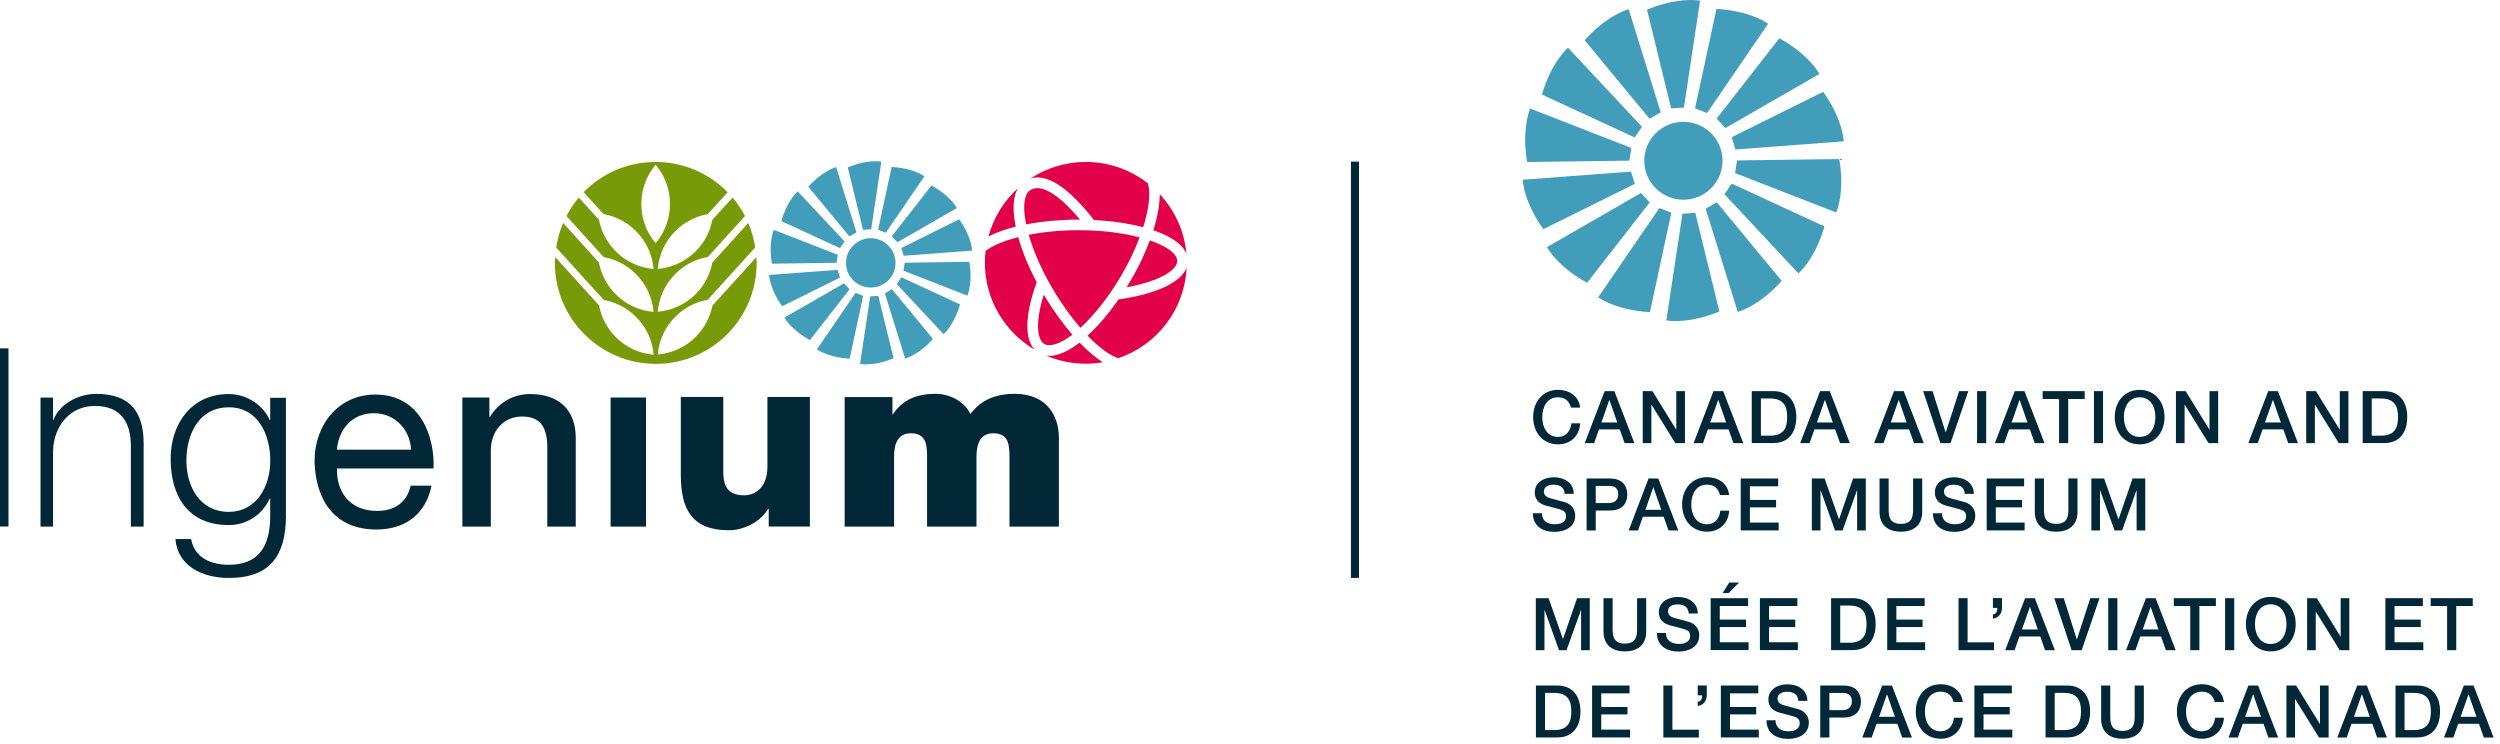<?xml version="1.0" encoding="UTF-8"?> <svg xmlns="http://www.w3.org/2000/svg" width="336" height="100" viewBox="0 0 336 100" fill="none"><path d="M181.565 21.722H182.652V77.667H181.565V21.722Z" fill="#022838"></path><path d="M211.141 54.786C210.934 53.982 210.412 53.395 209.402 53.395C207.902 53.395 207.282 54.721 207.282 56.058C207.282 57.395 207.912 58.721 209.402 58.721C210.489 58.721 211.086 57.906 211.184 56.895H212.38C212.282 58.569 211.097 59.721 209.402 59.721C207.304 59.721 206.054 58.058 206.054 56.058C206.054 54.058 207.304 52.395 209.402 52.395C210.978 52.406 212.217 53.276 212.369 54.786H211.141Z" fill="#022838"></path><path d="M215.663 52.569H216.968L219.663 59.558H218.348L217.696 57.71H214.902L214.25 59.558H212.989L215.663 52.569ZM215.228 56.775H217.359L216.315 53.775H216.283L215.228 56.775Z" fill="#022838"></path><path d="M220.793 52.569H222.087L225.271 57.721H225.293V52.569H226.456V59.558H225.163L221.978 54.417H221.945V59.558H220.782V52.569H220.793Z" fill="#022838"></path><path d="M230.293 52.569H231.597L234.293 59.558H232.978L232.326 57.71H229.532L228.88 59.558H227.619L230.293 52.569ZM229.858 56.775H231.989L230.945 53.775H230.913L229.858 56.775Z" fill="#022838"></path><path d="M235.435 52.569H238.337C240.489 52.569 241.424 54.135 241.424 56.058C241.424 57.982 240.489 59.548 238.337 59.548H235.435V52.569ZM236.663 58.558H237.869C239.782 58.558 240.195 57.461 240.195 56.058C240.195 54.656 239.782 53.558 237.869 53.558H236.663V58.558Z" fill="#022838"></path><path d="M244.619 52.569H245.924L248.619 59.559H247.304L246.652 57.711H243.858L243.206 59.559H241.945L244.619 52.569ZM244.195 56.776H246.326L245.282 53.776H245.25L244.195 56.776Z" fill="#022838"></path><path d="M254.555 52.569H255.859L258.555 59.559H257.24L256.587 57.711H253.794L253.142 59.559H251.881L254.555 52.569ZM254.12 56.776H256.25L255.207 53.776H255.174L254.12 56.776Z" fill="#022838"></path><path d="M258.467 52.569H259.738L261.488 58.102H261.51L263.304 52.569H264.543L262.152 59.559H260.793L258.467 52.569Z" fill="#022838"></path><path d="M265.717 52.569H266.945V59.559H265.717V52.569Z" fill="#022838"></path><path d="M270.782 52.569H272.087L274.782 59.558H273.467L272.815 57.71H270.021L269.369 59.558H268.108L270.782 52.569ZM270.358 56.775H272.489L271.445 53.775H271.413L270.358 56.775Z" fill="#022838"></path><path d="M274.532 52.569H280.184V53.623H277.967V59.558H276.739V53.623H274.532V52.569Z" fill="#022838"></path><path d="M281.424 52.569H282.652V59.558H281.424V52.569Z" fill="#022838"></path><path d="M290.913 56.058C290.913 58.058 289.663 59.721 287.566 59.721C285.468 59.721 284.218 58.058 284.218 56.058C284.218 54.058 285.468 52.395 287.566 52.395C289.663 52.395 290.913 54.058 290.913 56.058ZM285.446 56.058C285.446 57.395 286.076 58.721 287.566 58.721C289.055 58.721 289.685 57.395 289.685 56.058C289.685 54.721 289.055 53.395 287.566 53.395C286.076 53.395 285.446 54.721 285.446 56.058Z" fill="#022838"></path><path d="M292.457 52.569H293.751L296.935 57.721H296.957V52.569H298.12V59.559H296.827L293.642 54.417H293.609V59.559H292.446V52.569H292.457Z" fill="#022838"></path><path d="M304.848 52.569H306.152L308.848 59.559H307.533L306.88 57.711H304.087L303.435 59.559H302.174L304.848 52.569ZM304.413 56.776H306.543L305.5 53.776H305.467L304.413 56.776Z" fill="#022838"></path><path d="M309.967 52.569H311.26L314.445 57.721H314.467V52.569H315.63V59.558H314.337L311.152 54.417H311.119V59.558H309.956V52.569H309.967Z" fill="#022838"></path><path d="M317.544 52.569H320.446C322.598 52.569 323.533 54.135 323.533 56.058C323.533 57.982 322.598 59.548 320.446 59.548H317.544V52.569ZM318.761 58.558H319.968C321.881 58.558 322.294 57.461 322.294 56.058C322.294 54.656 321.881 53.558 319.968 53.558H318.761V58.558Z" fill="#022838"></path><path d="M207.228 68.96C207.228 70.036 208.022 70.46 209 70.46C210.076 70.46 210.478 69.928 210.478 69.406C210.478 68.862 210.185 68.656 209.902 68.547C209.413 68.362 208.772 68.232 207.815 67.971C206.619 67.645 206.272 66.928 206.272 66.199C206.272 64.797 207.565 64.145 208.826 64.145C210.282 64.145 211.511 64.917 211.511 66.373H210.293C210.239 65.471 209.63 65.145 208.782 65.145C208.217 65.145 207.5 65.352 207.5 66.058C207.5 66.547 207.837 66.819 208.337 66.96C208.446 66.993 209.989 67.395 210.348 67.504C211.272 67.775 211.706 68.558 211.706 69.286C211.706 70.852 210.315 71.482 208.924 71.482C207.326 71.482 206.032 70.721 206.011 68.982H207.228V68.96Z" fill="#022838"></path><path d="M213.239 64.308H216.326C218.326 64.308 218.707 65.602 218.707 66.471C218.707 67.33 218.326 68.623 216.326 68.612H214.467V71.297H213.239V64.308ZM214.467 67.612H216.261C216.804 67.612 217.489 67.341 217.489 66.46C217.489 65.536 216.935 65.308 216.283 65.308H214.467V67.612Z" fill="#022838"></path><path d="M221.564 64.308H222.869L225.565 71.297H224.249L223.597 69.449H220.804L220.152 71.297H218.891L221.564 64.308ZM221.141 68.515H223.271L222.228 65.515H222.195L221.141 68.515Z" fill="#022838"></path><path d="M231.163 66.526C230.957 65.721 230.435 65.134 229.424 65.134C227.924 65.134 227.304 66.46 227.304 67.797C227.304 69.134 227.935 70.46 229.424 70.46C230.511 70.46 231.109 69.645 231.207 68.634H232.402C232.304 70.308 231.12 71.46 229.424 71.46C227.326 71.46 226.076 69.797 226.076 67.797C226.076 65.797 227.326 64.134 229.424 64.134C231 64.145 232.239 65.015 232.391 66.526H231.163Z" fill="#022838"></path><path d="M233.956 64.308H238.989V65.362H235.184V67.189H238.706V68.189H235.184V70.232H239.054V71.286H233.956V64.308Z" fill="#022838"></path><path d="M243.511 64.308H245.228L247.152 69.775H247.174L249.054 64.308H250.761V71.297H249.598V65.906H249.576L247.641 71.297H246.63L244.695 65.906H244.674V71.297H243.511V64.308Z" fill="#022838"></path><path d="M252.619 64.308H253.837V68.384C253.837 69.319 253.891 70.406 255.478 70.406C257.065 70.406 257.119 69.319 257.119 68.384V64.308H258.348V68.775C258.348 70.569 257.206 71.46 255.478 71.46C253.75 71.46 252.608 70.569 252.608 68.775V64.308H252.619Z" fill="#022838"></path><path d="M261 68.96C261 70.036 261.793 70.46 262.771 70.46C263.847 70.46 264.25 69.928 264.25 69.406C264.25 68.862 263.956 68.656 263.673 68.547C263.184 68.362 262.543 68.232 261.587 67.971C260.391 67.645 260.043 66.928 260.043 66.199C260.043 64.797 261.337 64.145 262.597 64.145C264.054 64.145 265.282 64.917 265.282 66.373H264.065C264.01 65.471 263.402 65.145 262.554 65.145C261.989 65.145 261.271 65.352 261.271 66.058C261.271 66.547 261.608 66.819 262.108 66.96C262.217 66.993 263.76 67.395 264.119 67.504C265.043 67.775 265.478 68.558 265.478 69.286C265.478 70.852 264.087 71.482 262.695 71.482C261.098 71.482 259.804 70.721 259.782 68.982H261V68.96Z" fill="#022838"></path><path d="M267.011 64.308H272.043V65.362H268.239V67.189H271.761V68.189H268.239V70.232H272.109V71.286H267.011V64.308Z" fill="#022838"></path><path d="M273.489 64.308H274.707V68.384C274.707 69.319 274.761 70.406 276.348 70.406C277.935 70.406 277.989 69.319 277.989 68.384V64.308H279.218V68.775C279.218 70.569 278.076 71.46 276.348 71.46C274.62 71.46 273.479 70.569 273.479 68.775V64.308H273.489Z" fill="#022838"></path><path d="M281.075 64.308H282.793L284.716 69.775H284.738L286.619 64.308H288.325V71.297H287.162V65.906H287.14L285.206 71.297H284.195L282.26 65.906H282.238V71.297H281.075V64.308Z" fill="#022838"></path><path d="M206.413 80.395H208.13L210.054 85.863H210.076L211.957 80.395H213.663V87.385H212.5V81.993H212.478L210.543 87.385H209.533L207.598 81.993H207.576V87.385H206.413V80.395Z" fill="#022838"></path><path d="M215.522 80.395H216.739V84.472C216.739 85.406 216.793 86.493 218.38 86.493C219.967 86.493 220.022 85.406 220.022 84.472V80.395H221.25V84.863C221.25 86.656 220.109 87.548 218.38 87.548C216.652 87.548 215.511 86.656 215.511 84.863V80.395H215.522Z" fill="#022838"></path><path d="M223.902 85.047C223.902 86.123 224.695 86.547 225.674 86.547C226.75 86.547 227.152 86.015 227.152 85.493C227.152 84.949 226.858 84.743 226.576 84.634C226.087 84.449 225.445 84.319 224.489 84.058C223.293 83.732 222.945 83.015 222.945 82.286C222.945 80.884 224.239 80.232 225.5 80.232C226.956 80.232 228.185 81.004 228.185 82.46H226.967C226.913 81.558 226.304 81.232 225.456 81.232C224.891 81.232 224.174 81.439 224.174 82.145C224.174 82.634 224.511 82.906 225.011 83.047C225.119 83.08 226.663 83.482 227.022 83.591C227.945 83.862 228.38 84.645 228.38 85.373C228.38 86.939 226.989 87.569 225.598 87.569C224 87.569 222.706 86.808 222.685 85.069H223.902V85.047Z" fill="#022838"></path><path d="M229.913 80.395H234.946V81.45H231.141V83.276H234.663V84.276H231.141V86.319H235.011V87.373H229.913V80.395ZM232.402 78.297H233.728L232.337 79.7H231.522L232.402 78.297Z" fill="#022838"></path><path d="M236.532 80.395H241.565V81.45H237.76V83.276H241.282V84.276H237.76V86.319H241.63V87.374H236.532V80.395Z" fill="#022838"></path><path d="M246.098 80.395H249C251.152 80.395 252.087 81.961 252.087 83.885C252.087 85.809 251.152 87.374 249 87.374H246.098V80.395ZM247.326 86.385H248.532C250.445 86.385 250.859 85.287 250.859 83.885C250.859 82.483 250.445 81.385 248.532 81.385H247.326V86.385Z" fill="#022838"></path><path d="M253.642 80.395H258.674V81.45H254.87V83.276H258.392V84.276H254.87V86.319H258.739V87.374H253.642V80.395Z" fill="#022838"></path><path d="M263.217 80.395H264.445V86.33H267.999V87.385H263.228V80.395H263.217Z" fill="#022838"></path><path d="M267.848 82.58C268.315 82.526 268.445 82.134 268.445 81.71H267.848V80.384H269.065V81.71C269.065 82.46 268.598 83.047 267.848 83.145V82.58Z" fill="#022838"></path><path d="M272.174 80.395H273.478L276.174 87.385H274.859L274.207 85.537H271.413L270.761 87.385H269.5L272.174 80.395ZM271.75 84.602H273.88L272.837 81.602H272.804L271.75 84.602Z" fill="#022838"></path><path d="M276.097 80.395H277.368L279.118 85.928H279.14L280.934 80.395H282.173L279.781 87.385H278.423L276.097 80.395Z" fill="#022838"></path><path d="M283.348 80.395H284.576V87.385H283.348V80.395Z" fill="#022838"></path><path d="M288.412 80.395H289.717L292.412 87.385H291.097L290.445 85.537H287.651L286.999 87.385H285.738L288.412 80.395ZM287.977 84.602H290.108L289.064 81.602H289.032L287.977 84.602Z" fill="#022838"></path><path d="M292.163 80.395H297.815V81.45H295.598V87.385H294.37V81.45H292.163V80.395Z" fill="#022838"></path><path d="M299.054 80.395H300.282V87.385H299.054V80.395Z" fill="#022838"></path><path d="M308.543 83.884C308.543 85.884 307.293 87.547 305.196 87.547C303.098 87.547 301.848 85.884 301.848 83.884C301.848 81.884 303.098 80.221 305.196 80.221C307.283 80.221 308.543 81.884 308.543 83.884ZM303.065 83.884C303.065 85.221 303.696 86.547 305.185 86.547C306.674 86.547 307.304 85.221 307.304 83.884C307.304 82.547 306.674 81.221 305.185 81.221C303.696 81.221 303.065 82.547 303.065 83.884Z" fill="#022838"></path><path d="M310.087 80.395H311.381L314.565 85.548H314.587V80.395H315.75V87.385H314.457L311.272 82.243H311.239V87.385H310.076V80.395H310.087Z" fill="#022838"></path><path d="M320.598 80.395H325.63V81.45H321.826V83.276H325.348V84.276H321.826V86.319H325.695V87.374H320.598V80.395Z" fill="#022838"></path><path d="M326.685 80.395H332.337V81.45H330.12V87.385H328.891V81.45H326.685V80.395Z" fill="#022838"></path><path d="M206.424 92.134H209.326C211.478 92.134 212.413 93.7 212.413 95.623C212.413 97.547 211.478 99.112 209.326 99.112H206.424V92.134ZM207.652 98.123H208.859C210.772 98.123 211.185 97.026 211.185 95.623C211.185 94.221 210.772 93.123 208.859 93.123H207.652V98.123Z" fill="#022838"></path><path d="M213.979 92.134H219.011V93.189H215.207V95.015H218.729V96.015H215.207V98.058H219.076V99.112H213.979V92.134Z" fill="#022838"></path><path d="M223.543 92.134H224.771V98.069H228.325V99.123H223.554V92.134H223.543Z" fill="#022838"></path><path d="M228.174 94.319C228.641 94.264 228.772 93.873 228.772 93.449H228.174V92.123H229.391V93.449C229.391 94.199 228.924 94.786 228.174 94.884V94.319Z" fill="#022838"></path><path d="M231.282 92.134H236.315V93.189H232.51V95.015H236.032V96.015H232.51V98.058H236.38V99.112H231.282V92.134Z" fill="#022838"></path><path d="M238.629 96.786C238.629 97.862 239.423 98.286 240.401 98.286C241.477 98.286 241.879 97.754 241.879 97.232C241.879 96.689 241.586 96.482 241.303 96.373C240.814 96.189 240.173 96.058 239.216 95.797C238.021 95.471 237.673 94.754 237.673 94.025C237.673 92.623 238.966 91.971 240.227 91.971C241.684 91.971 242.912 92.743 242.912 94.199H241.695C241.64 93.297 241.032 92.971 240.184 92.971C239.619 92.971 238.901 93.178 238.901 93.884C238.901 94.373 239.238 94.645 239.738 94.786C239.847 94.819 241.39 95.221 241.749 95.33C242.673 95.602 243.108 96.384 243.108 97.112C243.108 98.678 241.716 99.308 240.325 99.308C238.727 99.308 237.434 98.547 237.412 96.808H238.629V96.786Z" fill="#022838"></path><path d="M244.641 92.134H247.728C249.728 92.134 250.108 93.428 250.108 94.297C250.108 95.156 249.728 96.45 247.728 96.439H245.869V99.123H244.641V92.134ZM245.869 95.439H247.662C248.206 95.439 248.891 95.167 248.891 94.286C248.891 93.362 248.336 93.134 247.684 93.134H245.869V95.439Z" fill="#022838"></path><path d="M252.968 92.134H254.272L256.968 99.123H255.653L255 97.276H252.207L251.555 99.123H250.294L252.968 92.134ZM252.544 96.341H254.674L253.631 93.341H253.598L252.544 96.341Z" fill="#022838"></path><path d="M262.564 94.351C262.358 93.547 261.836 92.96 260.825 92.96C259.325 92.96 258.706 94.286 258.706 95.623C258.706 96.96 259.336 98.286 260.825 98.286C261.912 98.286 262.51 97.471 262.608 96.46H263.804C263.706 98.134 262.521 99.286 260.825 99.286C258.727 99.286 257.478 97.623 257.478 95.623C257.478 93.623 258.727 91.96 260.825 91.96C262.401 91.971 263.641 92.84 263.793 94.351H262.564Z" fill="#022838"></path><path d="M265.358 92.134H270.391V93.189H266.587V95.015H270.108V96.015H266.587V98.058H270.456V99.112H265.358V92.134Z" fill="#022838"></path><path d="M274.924 92.134H277.826C279.978 92.134 280.913 93.7 280.913 95.623C280.913 97.547 279.978 99.112 277.826 99.112H274.924V92.134ZM276.152 98.123H277.359C279.272 98.123 279.685 97.026 279.685 95.623C279.685 94.221 279.272 93.123 277.359 93.123H276.152V98.123Z" fill="#022838"></path><path d="M282.402 92.134H283.62V96.21C283.62 97.145 283.674 98.232 285.261 98.232C286.848 98.232 286.902 97.145 286.902 96.21V92.134H288.131V96.602C288.131 98.395 286.989 99.287 285.261 99.287C283.533 99.287 282.392 98.395 282.392 96.602V92.134H282.402Z" fill="#022838"></path><path d="M297.662 94.351C297.456 93.547 296.934 92.96 295.923 92.96C294.423 92.96 293.803 94.286 293.803 95.623C293.803 96.96 294.434 98.286 295.923 98.286C297.01 98.286 297.608 97.471 297.706 96.46H298.901C298.803 98.134 297.619 99.286 295.923 99.286C293.825 99.286 292.575 97.623 292.575 95.623C292.575 93.623 293.825 91.96 295.923 91.96C297.499 91.971 298.738 92.84 298.89 94.351H297.662Z" fill="#022838"></path><path d="M302.186 92.134H303.49L306.186 99.123H304.87L304.218 97.276H301.425L300.772 99.123H299.512L302.186 92.134ZM301.751 96.341H303.881L302.838 93.341H302.805L301.751 96.341Z" fill="#022838"></path><path d="M307.304 92.134H308.597L311.782 97.286H311.804V92.134H312.967V99.123H311.673L308.488 93.982H308.456V99.123H307.293V92.134H307.304Z" fill="#022838"></path><path d="M316.804 92.134H318.108L320.804 99.123H319.489L318.836 97.276H316.043L315.391 99.123H314.13L316.804 92.134ZM316.369 96.341H318.499L317.456 93.341H317.423L316.369 96.341Z" fill="#022838"></path><path d="M321.956 92.134H324.858C327.01 92.134 327.945 93.7 327.945 95.623C327.945 97.547 327.01 99.112 324.858 99.112H321.956V92.134ZM323.173 98.123H324.38C326.293 98.123 326.706 97.026 326.706 95.623C326.706 94.221 326.293 93.123 324.38 93.123H323.173V98.123Z" fill="#022838"></path><path d="M331.142 92.134H332.446L335.142 99.123H333.826L333.174 97.276H330.381L329.729 99.123H328.468L331.142 92.134ZM330.707 96.341H332.837L331.794 93.341H331.761L330.707 96.341Z" fill="#022838"></path><path d="M221.358 1.298L224.598 14.569L226.326 14.45L228.489 0.091C227.695 -0.039 225.13 -0.257 221.358 1.298Z" fill="#429DBA"></path><path d="M212.979 5.406L221.696 15.961L223.207 15.102L218.892 1.232C218.109 1.472 215.674 2.406 212.979 5.406Z" fill="#429DBA"></path><path d="M207.239 12.71L219.696 18.471L220.685 17.047L210.739 6.417C210.141 6.96 208.359 8.852 207.239 12.71Z" fill="#429DBA"></path><path d="M205.652 14.591C205.358 15.341 204.576 17.82 205.25 21.776L218.989 21.591L219.25 19.885L205.652 14.591Z" fill="#429DBA"></path><path d="M204.652 24.156C204.707 24.961 205.087 27.526 207.424 30.798L219.718 24.711L219.207 23.059L204.652 24.156Z" fill="#429DBA"></path><path d="M207.913 33.211C208.315 33.917 209.772 36.069 213.304 38.004L221.717 27.211L220.544 25.939L207.913 33.211Z" fill="#429DBA"></path><path d="M214.794 39.96C215.468 40.417 217.718 41.721 221.75 41.95L224.631 28.591L223.022 27.96L214.794 39.96Z" fill="#429DBA"></path><path d="M223.956 43.069C224.76 43.189 227.326 43.406 231.086 41.863L227.847 28.602L226.119 28.722L223.956 43.069Z" fill="#429DBA"></path><path d="M229.239 28.047L233.554 41.917C234.337 41.689 236.761 40.743 239.457 37.754L230.739 27.2L229.239 28.047Z" fill="#429DBA"></path><path d="M231.762 26.102L241.707 36.743C242.305 36.189 244.088 34.308 245.207 30.439L232.751 24.678L231.762 26.102Z" fill="#429DBA"></path><path d="M233.195 23.265L246.793 28.559C247.097 27.809 247.88 25.341 247.195 21.374L233.456 21.559L233.195 23.265Z" fill="#429DBA"></path><path d="M232.739 18.439L233.239 20.091L247.804 18.994C247.739 18.189 247.37 15.624 245.033 12.341L232.739 18.439Z" fill="#429DBA"></path><path d="M230.717 15.939L231.891 17.211L244.532 9.939C244.13 9.232 242.673 7.091 239.141 5.146L230.717 15.939Z" fill="#429DBA"></path><path d="M227.814 14.559L229.423 15.189L237.641 3.189C236.967 2.733 234.728 1.428 230.695 1.2L227.814 14.559Z" fill="#429DBA"></path><path d="M231.511 21.602C231.511 24.494 229.152 26.841 226.25 26.841C223.348 26.841 220.989 24.494 220.989 21.602C220.989 18.722 223.348 16.374 226.25 16.374C229.152 16.374 231.511 18.722 231.511 21.602Z" fill="#429DBA"></path><path d="M5.445 53.438H7.13V56.428H7.195C7.967 54.341 10.467 52.938 12.924 52.938C17.674 52.938 19.304 55.58 19.304 59.623V70.775H17.587V59.96C17.587 56.862 16.337 54.558 12.75 54.558C9.391 54.558 7.195 57.275 7.13 60.667V70.775H5.445V53.438Z" fill="#022838"></path><path d="M0 46.819H1.141V70.765H0V46.819Z" fill="#022838"></path><path d="M38.435 69.363C38.402 74.526 36.424 77.678 30.75 77.678C27.293 77.678 23.869 76.134 23.576 72.45H25.685C26.152 75.004 28.402 75.906 30.75 75.906C34.641 75.906 36.315 73.591 36.315 69.363V67.015H36.25C35.272 69.124 33.228 70.569 30.75 70.569C25.217 70.569 22.935 66.613 22.935 61.678C22.935 56.917 25.75 52.96 30.75 52.96C33.261 52.96 35.413 54.536 36.25 56.45H36.315V53.46H38.424V69.363H38.435ZM36.326 61.917C36.326 58.526 34.75 54.743 30.761 54.743C26.739 54.743 25.054 58.33 25.054 61.917C25.054 65.406 26.869 68.797 30.761 68.797C34.413 68.787 36.326 65.439 36.326 61.917Z" fill="#022838"></path><path d="M58 65.265C57.228 69.091 54.478 71.167 50.587 71.167C45.054 71.167 42.434 67.341 42.272 62.048C42.272 56.852 45.695 53.026 50.424 53.026C56.565 53.026 58.445 58.765 58.272 62.961H45.293C45.195 65.982 46.902 68.667 50.695 68.667C53.043 68.667 54.684 67.526 55.195 65.276H58V65.265ZM55.25 60.439C55.119 57.721 53.065 55.537 50.25 55.537C47.261 55.537 45.489 57.787 45.282 60.439H55.25Z" fill="#022838"></path><path d="M62.153 53.428H65.772V55.982L65.837 56.047C66.978 54.134 68.957 52.96 71.239 52.96C75 52.96 77.381 54.971 77.381 58.863V70.776H73.555V59.873C73.489 57.156 72.413 55.982 70.163 55.982C67.609 55.982 65.968 57.993 65.968 60.547V70.776H62.142V53.428H62.153Z" fill="#022838"></path><path d="M82.065 53.428H86.826V70.776H82.065V53.428Z" fill="#022838"></path><path d="M108.848 70.765H103.315V68.384H103.25C102.174 70.167 99.967 71.265 97.946 71.265C92.946 71.265 91.5 68.384 91.5 63.819V53.352H97.207V63.449C97.207 65.765 98.217 66.569 100.022 66.569C101.261 66.569 103.141 65.765 103.141 62.678V53.352H108.848V70.765Z" fill="#022838"></path><path d="M113.543 53.363H119.945V55.678H120.011C121.348 53.667 123.293 52.928 125.717 52.928C127.598 52.928 129.608 53.907 130.413 55.646C130.685 55.439 132.021 52.928 136.348 52.928C140.804 52.928 142.315 56.015 142.315 58.83V70.776H135.674V61.352C135.674 59.711 135.511 58.233 133.489 58.233C131.815 58.233 131.239 59.537 131.239 61.352V70.776H124.598V61.352C124.598 59.711 124.435 58.233 122.413 58.233C120.739 58.233 120.163 59.537 120.163 61.352V70.776H113.521V53.363H113.543Z" fill="#022838"></path><path d="M93.5 45.276C92.076 46.699 90.261 47.482 88.402 47.645C88.565 45.786 89.348 43.971 90.772 42.558C92 41.33 93.533 40.569 95.12 40.286L101.5 33.254C101.326 32.102 101.011 31.004 100.565 29.971L95.739 35.297C95.435 36.852 94.696 38.33 93.5 39.526C92.076 40.95 90.261 41.743 88.402 41.895C88.565 40.036 89.348 38.221 90.772 36.808C92 35.569 93.533 34.819 95.131 34.536L100.131 29.026C99.663 28.134 99.098 27.308 98.457 26.558L95.739 29.547C95.435 31.091 94.696 32.58 93.5 33.776C92.076 35.199 90.261 35.982 88.402 36.145C88.565 34.286 89.348 32.471 90.772 31.047C92.011 29.819 93.533 29.058 95.131 28.776L97.793 25.841C95.337 23.33 91.902 21.765 88.12 21.765C84.326 21.765 80.902 23.319 78.446 25.83L81.12 28.776C82.707 29.058 84.228 29.819 85.468 31.047C86.891 32.471 87.685 34.286 87.837 36.145C85.978 35.982 84.163 35.199 82.75 33.776C81.544 32.569 80.804 31.091 80.5 29.536L77.793 26.558C77.152 27.308 76.598 28.134 76.131 29.026L81.141 34.558C82.728 34.841 84.239 35.602 85.468 36.83C86.891 38.254 87.685 40.069 87.837 41.917C85.978 41.765 84.163 40.971 82.75 39.547C81.544 38.341 80.793 36.841 80.5 35.286L75.685 29.971C75.239 31.004 74.924 32.112 74.75 33.265L81.152 40.319C82.739 40.602 84.25 41.362 85.478 42.591C86.902 44.004 87.696 45.819 87.848 47.678C85.989 47.515 84.174 46.732 82.761 45.308C81.555 44.102 80.804 42.602 80.511 41.036L74.62 34.547C74.598 34.808 74.576 35.069 74.576 35.341C74.576 42.83 80.652 48.906 88.141 48.906C95.63 48.906 101.696 42.83 101.696 35.341C101.696 35.08 101.674 34.819 101.663 34.558L95.761 41.058C95.435 42.591 94.696 44.08 93.5 45.276ZM88.12 32.688C86.913 31.265 86.196 29.428 86.196 27.417C86.196 25.406 86.913 23.569 88.12 22.145C89.326 23.569 90.043 25.406 90.043 27.417C90.043 29.417 89.326 31.265 88.12 32.688Z" fill="#789A08"></path><path d="M113.934 22.493L115.988 30.884L117.086 30.808L118.455 21.721C117.945 21.645 116.325 21.504 113.934 22.493Z" fill="#429DBA"></path><path d="M108.641 25.091L114.152 31.776L115.108 31.232L112.38 22.46C111.891 22.602 110.347 23.189 108.641 25.091Z" fill="#429DBA"></path><path d="M105.01 29.71L112.89 33.352L113.51 32.45L107.216 25.721C106.847 26.069 105.716 27.265 105.01 29.71Z" fill="#429DBA"></path><path d="M104 30.895C103.815 31.374 103.315 32.939 103.739 35.439L112.435 35.319L112.598 34.243L104 30.895Z" fill="#429DBA"></path><path d="M103.369 36.95C103.402 37.461 103.641 39.08 105.119 41.156L112.891 37.309L112.576 36.265L103.369 36.95Z" fill="#429DBA"></path><path d="M105.435 42.678C105.685 43.123 106.608 44.482 108.848 45.711L114.174 38.884L113.435 38.08L105.435 42.678Z" fill="#429DBA"></path><path d="M109.793 46.95C110.217 47.232 111.641 48.059 114.195 48.211L116.01 39.765L114.989 39.363L109.793 46.95Z" fill="#429DBA"></path><path d="M115.587 48.917C116.098 48.993 117.717 49.134 120.098 48.156L118.043 39.765L116.956 39.841L115.587 48.917Z" fill="#429DBA"></path><path d="M118.924 39.417L121.652 48.189C122.141 48.037 123.685 47.45 125.391 45.558L119.88 38.873L118.924 39.417Z" fill="#429DBA"></path><path d="M120.521 38.178L126.815 44.906C127.195 44.558 128.315 43.363 129.032 40.917L121.152 37.276L120.521 38.178Z" fill="#429DBA"></path><path d="M121.424 36.384L130.022 39.732C130.206 39.254 130.706 37.688 130.283 35.188L121.598 35.308L121.424 36.384Z" fill="#429DBA"></path><path d="M121.141 33.33L121.456 34.374L130.662 33.678C130.619 33.167 130.391 31.548 128.912 29.472L121.141 33.33Z" fill="#429DBA"></path><path d="M119.858 31.754L120.608 32.558L128.608 27.96C128.347 27.515 127.435 26.156 125.195 24.928L119.858 31.754Z" fill="#429DBA"></path><path d="M118.021 30.884L119.043 31.286L124.239 23.699C123.815 23.406 122.391 22.58 119.837 22.439L118.021 30.884Z" fill="#429DBA"></path><path d="M120.358 35.33C120.358 37.167 118.869 38.645 117.032 38.645C115.195 38.645 113.706 37.167 113.706 35.33C113.706 33.504 115.195 32.015 117.032 32.015C118.869 32.026 120.358 33.515 120.358 35.33Z" fill="#429DBA"></path><path d="M151.414 38.612C156.066 37.754 158.218 36.232 158.218 35.08C158.218 34.112 156.838 33.102 154.545 32.308C153.881 34.091 152.99 35.982 151.892 37.83C151.74 38.091 151.577 38.352 151.414 38.612Z" fill="#E3004A"></path><path d="M139.337 37.939C138.218 35.83 137.37 33.754 136.848 31.873C134.881 32.373 133.359 33.026 132.468 33.721C132.403 34.243 132.37 34.776 132.37 35.319C132.37 40.297 135.066 44.645 139.066 47.004C137.663 45.526 137.75 42.243 139.337 37.939Z" fill="#E3004A"></path><path d="M136.425 26.221C136.523 25.863 136.653 25.569 136.816 25.287C134.936 27.004 133.533 29.243 132.849 31.776C133.87 31.243 135.12 30.808 136.512 30.46C136.175 28.797 136.131 27.33 136.425 26.221Z" fill="#E3004A"></path><path d="M147.044 29.569C149.37 29.689 151.663 30.015 153.641 30.547C154.391 28.167 154.663 26.08 154.304 24.732C154.294 24.699 154.283 24.667 154.272 24.634C151.968 22.841 149.087 21.765 145.946 21.765C143.185 21.765 140.631 22.591 138.489 23.993C140.728 23.308 143.533 25.134 147.044 29.569Z" fill="#E3004A"></path><path d="M155.012 30.95C157.251 31.711 158.903 32.765 159.457 34.102C159.175 31.026 157.87 28.243 155.87 26.102C155.87 27.483 155.577 29.146 155.012 30.95Z" fill="#E3004A"></path><path d="M141.044 47.83C140.892 47.83 140.751 47.819 140.609 47.797C142.24 48.493 144.044 48.884 145.946 48.884C146.718 48.884 147.468 48.808 148.207 48.689C147.196 48.036 146.142 47.134 145.099 46.047C143.653 47.156 142.251 47.83 141.044 47.83Z" fill="#E3004A"></path><path d="M145.153 29.515C142.251 26.08 139.968 24.699 138.512 25.515C138.186 25.699 137.947 26.058 137.805 26.591C137.566 27.482 137.621 28.71 137.914 30.156C140.121 29.732 142.588 29.515 145.001 29.515C145.055 29.515 145.099 29.515 145.153 29.515Z" fill="#E3004A"></path><path d="M159.479 35.982C158.718 37.96 155.425 39.504 150.338 40.243C149.044 42.102 147.61 43.797 146.164 45.112C147.74 46.743 149.186 47.775 150.295 48.145C155.458 46.406 159.208 41.656 159.479 35.982Z" fill="#E3004A"></path><path d="M153.164 31.906C150.947 31.319 148.142 30.939 145.001 30.939C142.501 30.939 140.218 31.167 138.262 31.547C138.892 33.765 140.001 36.297 141.447 38.765C142.664 40.841 143.957 42.612 145.207 44.058C146.947 42.471 148.881 40.112 150.664 37.091C151.686 35.362 152.534 33.591 153.164 31.906Z" fill="#E3004A"></path><path d="M140.36 46.232C141.142 46.667 142.501 46.21 144.12 44.982C142.74 43.384 141.425 41.536 140.283 39.612C139.077 43.428 139.425 45.699 140.36 46.232Z" fill="#E3004A"></path></svg> 